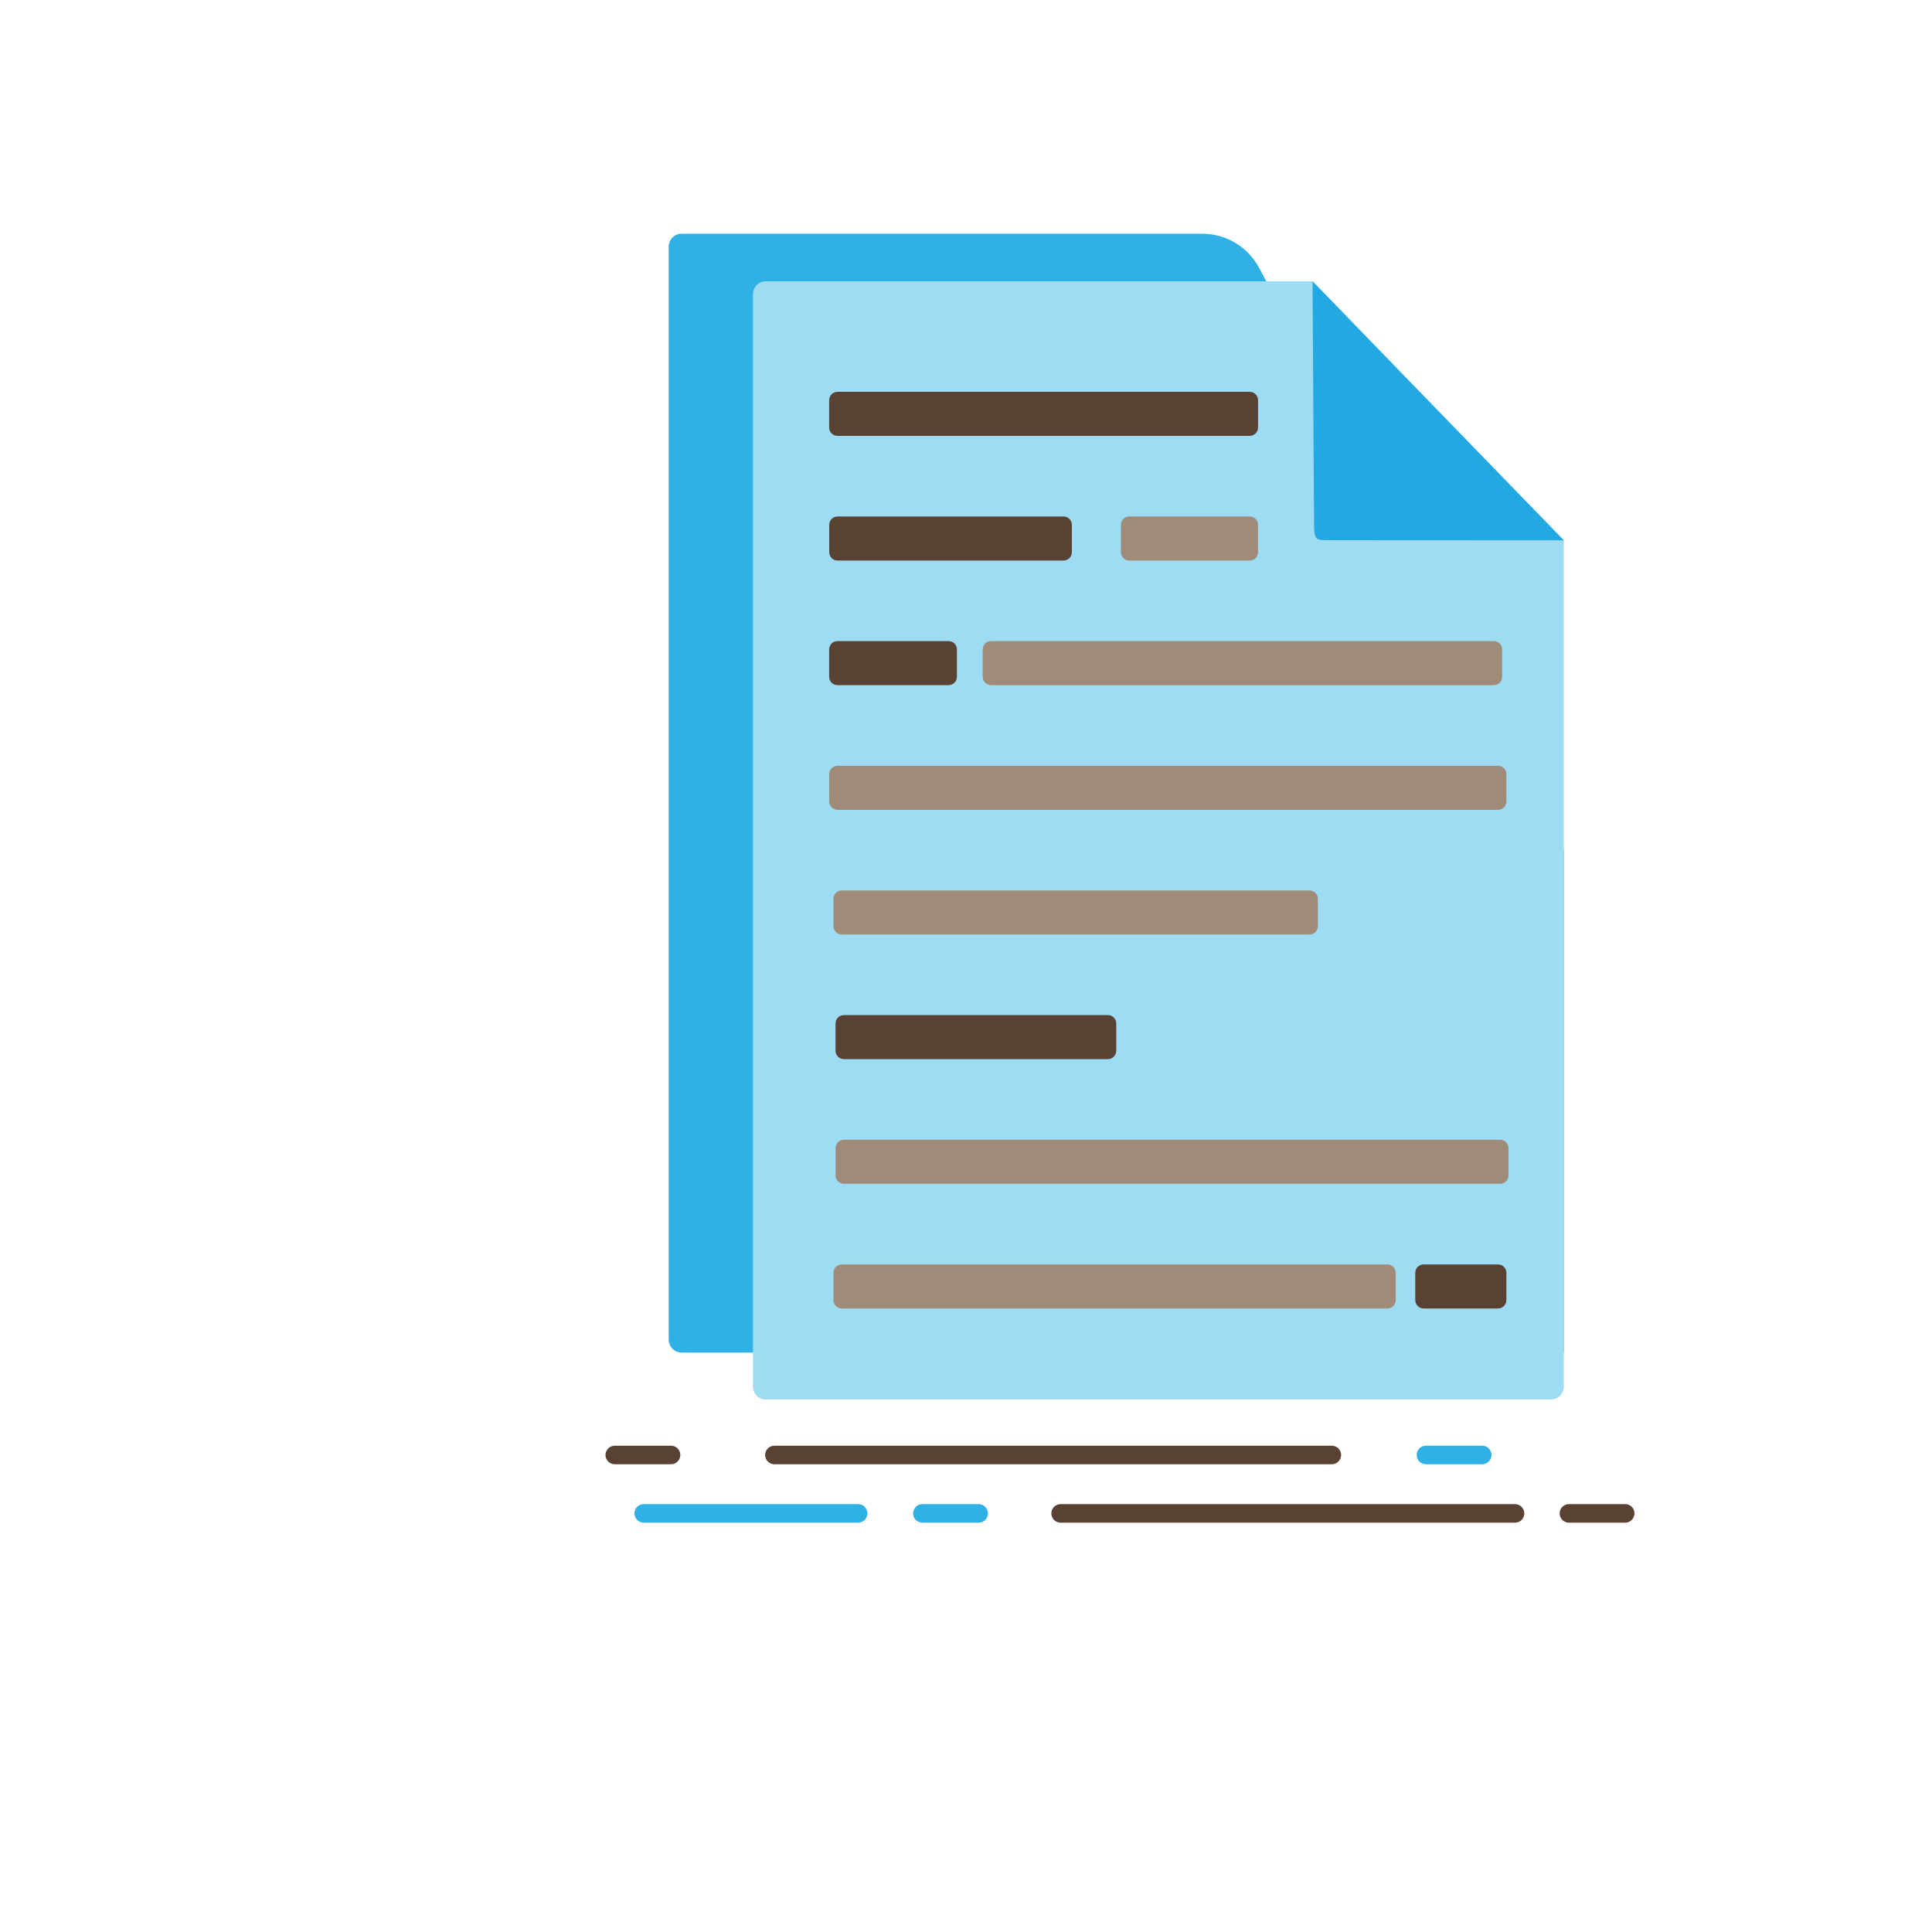 <?xml version="1.0" encoding="utf-8"?>
<!-- Generator: Adobe Illustrator 26.0.0, SVG Export Plug-In . SVG Version: 6.00 Build 0)  -->
<svg version="1.1" id="Layer_1" xmlns="http://www.w3.org/2000/svg" xmlns:xlink="http://www.w3.org/1999/xlink" x="0px" y="0px"
	 viewBox="0 0 3000 3000" style="enable-background:new 0 0 3000 3000;" xml:space="preserve">
<style type="text/css">
	.st0{fill:#594134;}
	.st1{fill:#30B1E6;}
	.st2{fill:#9EDCF4;}
	.st3{fill:#23A9E1;}
	.st4{fill:#A08B78;}
	.st5{display:none;}
	.st6{display:inline;fill:#A08B78;}
	.st7{display:inline;fill:#CFEBF6;}
	.st8{display:inline;fill:#594134;}
	.st9{display:inline;fill:#31AAE1;}
</style>
<g>
	<g>
		<path class="st0" d="M2068.1,2273.7h-865.6c-7.9,0-14.4-6.4-14.4-14.4v0c0-7.9,6.4-14.4,14.4-14.4h865.6c7.9,0,14.4,6.4,14.4,14.4
			v0C2082.4,2267.2,2076,2273.7,2068.1,2273.7z"/>
	</g>
	<g>
		<path class="st0" d="M2352.5,2364.4h-705.6c-7.9,0-14.4-6.4-14.4-14.4l0,0c0-7.9,6.4-14.4,14.4-14.4h705.6
			c7.9,0,14.4,6.4,14.4,14.4l0,0C2366.9,2358,2360.4,2364.4,2352.5,2364.4z"/>
	</g>
	<g>
		<path class="st0" d="M2523.6,2364.4h-87.4c-7.9,0-14.4-6.4-14.4-14.4l0,0c0-7.9,6.4-14.4,14.4-14.4h87.4c7.9,0,14.4,6.4,14.4,14.4
			l0,0C2537.9,2358,2531.5,2364.4,2523.6,2364.4z"/>
	</g>
	<path class="st1" d="M2301.6,2273.7h-87.4c-7.9,0-14.4-6.4-14.4-14.4v0c0-7.9,6.4-14.4,14.4-14.4h87.4c7.9,0,14.4,6.4,14.4,14.4v0
		C2315.9,2267.2,2309.5,2273.7,2301.6,2273.7z"/>
	<path class="st1" d="M1519.7,2364.4h-87.4c-7.9,0-14.4-6.4-14.4-14.4l0,0c0-7.9,6.4-14.4,14.4-14.4h87.4c7.9,0,14.4,6.4,14.4,14.4
		l0,0C1534,2358,1527.6,2364.4,1519.7,2364.4z"/>
	<g>
		<path class="st0" d="M1042,2273.7h-87.4c-7.9,0-14.4-6.4-14.4-14.4v0c0-7.9,6.4-14.4,14.4-14.4h87.4c7.9,0,14.4,6.4,14.4,14.4v0
			C1056.3,2267.2,1049.9,2273.7,1042,2273.7z"/>
	</g>
	<path class="st1" d="M1332.5,2364.4h-333c-7.9,0-14.4-6.4-14.4-14.4l0,0c0-7.9,6.4-14.4,14.4-14.4h333c7.9,0,14.4,6.4,14.4,14.4
		l0,0C1346.8,2358,1340.4,2364.4,1332.5,2364.4z"/>
</g>
<g>
	<path class="st1" d="M2428.3,2100.3H1058.4c-11,0-20-9-20-20V382.9c0-11,9-20,20-20h808.4c36.9,0,70.8,20.3,88.2,52.8l461.5,862.9
		c7.8,14.5,11.8,30.7,11.8,47.2V2100.3z"/>
	<path class="st2" d="M2217.8,622.2L2428.3,839v1314.2c0,11-8.8,19.9-19.7,19.9H1188.9c-10.9,0-19.7-8.9-19.7-19.9V456.7
		c0-11,8.8-19.9,19.7-19.9h849.9L2217.8,622.2z"/>
	<path class="st3" d="M2428.3,839l-363.6-0.2c-24.3,0-24.3,0-24.3-33.8l-2.3-368.1L2428.3,839z"/>
</g>
<g>
	<path class="st0" d="M1940.5,676.8h-640c-7.2,0-13-5.8-13-13v-42.4c0-7.2,5.8-13,13-13h640c7.2,0,13,5.8,13,13v42.4
		C1953.5,671,1947.7,676.8,1940.5,676.8z"/>
</g>
<g>
	<path class="st0" d="M1651.4,870.4h-350.8c-7.2,0-13-5.8-13-13V815c0-7.2,5.8-13,13-13h350.8c7.2,0,13,5.8,13,13v42.4
		C1664.4,864.6,1658.6,870.4,1651.4,870.4z"/>
</g>
<g>
	<path class="st0" d="M1472.9,1063.9h-172.4c-7.2,0-13-5.8-13-13v-42.4c0-7.2,5.8-13,13-13h172.4c7.2,0,13,5.8,13,13v42.4
		C1485.9,1058.1,1480.1,1063.9,1472.9,1063.9z"/>
</g>
<g>
	<path class="st4" d="M1940.5,870.4h-187c-7.2,0-13-5.8-13-13V815c0-7.2,5.8-13,13-13h187c7.2,0,13,5.8,13,13v42.4
		C1953.5,864.6,1947.7,870.4,1940.5,870.4z"/>
</g>
<g>
	<path class="st4" d="M2319.5,1063.9h-780.6c-7.2,0-13-5.8-13-13v-42.4c0-7.2,5.8-13,13-13h780.6c7.2,0,13,5.8,13,13v42.4
		C2332.5,1058.1,2326.7,1063.9,2319.5,1063.9z"/>
</g>
<g>
	<path class="st4" d="M2326.1,1257.5H1300.6c-7.2,0-13-5.8-13-13v-42.4c0-7.2,5.8-13,13-13h1025.5c7.2,0,13,5.8,13,13v42.4
		C2339.1,1251.7,2333.3,1257.5,2326.1,1257.5z"/>
</g>
<g>
	<path class="st4" d="M2033.4,1451.1h-726.2c-7.2,0-13-5.8-13-13v-42.4c0-7.2,5.8-13,13-13h726.2c7.2,0,13,5.8,13,13v42.4
		C2046.4,1445.2,2040.6,1451.1,2033.4,1451.1z"/>
</g>
<g>
	<path class="st0" d="M1720.3,1644.6h-409.9c-7.2,0-13-5.8-13-13v-42.4c0-7.2,5.8-13,13-13h409.9c7.2,0,13,5.8,13,13v42.4
		C1733.3,1638.8,1727.5,1644.6,1720.3,1644.6z"/>
</g>
<g>
	<path class="st4" d="M2329.4,1838.2H1310.5c-7.2,0-13-5.8-13-13v-42.4c0-7.2,5.8-13,13-13h1018.9c7.2,0,13,5.8,13,13v42.4
		C2342.4,1832.4,2336.6,1838.2,2329.4,1838.2z"/>
</g>
<g>
	<path class="st0" d="M2210.6,2031.8h115.5c7.2,0,13-5.8,13-13v-42.4c0-7.2-5.8-13-13-13h-115.5c-7.2,0-13,5.8-13,13v42.4
		C2197.6,2025.9,2203.4,2031.8,2210.6,2031.8z"/>
</g>
<g>
	<path class="st4" d="M1307.2,2031.8h847.1c7.2,0,13-5.8,13-13v-42.4c0-7.2-5.8-13-13-13h-847.1c-7.2,0-13,5.8-13,13v42.4
		C1294.2,2025.9,1300,2031.8,1307.2,2031.8z"/>
</g>
<g class="st5">
	<path class="st6" d="M-1299.4,795.8h-410.3c-27.6,0-50-22.4-50-50V335.6c0-27.6,22.4-50,50-50h410.3c27.6,0,50,22.4,50,50v410.3
		C-1249.4,773.4-1271.8,795.8-1299.4,795.8z"/>
</g>
<g class="st5">
	<path class="st7" d="M-1299.4,1775.5h-410.3c-27.6,0-50-22.4-50-50v-410.3c0-27.6,22.4-50,50-50h410.3c27.6,0,50,22.4,50,50v410.3
		C-1249.4,1753.1-1271.8,1775.5-1299.4,1775.5z"/>
</g>
<g class="st5">
	<path class="st8" d="M-730,1265.3h410.3c27.6,0,50,22.4,50,50v410.3c0,27.6-22.4,50-50,50H-730c-27.6,0-50-22.4-50-50v-410.3
		C-780,1287.7-757.6,1265.3-730,1265.3z"/>
</g>
<g class="st5">
	<path class="st9" d="M-730,285.6h410.3c27.6,0,50,22.4,50,50v410.3c0,27.6-22.4,50-50,50H-730c-27.6,0-50-22.4-50-50V335.6
		C-780,307.9-757.6,285.6-730,285.6z"/>
</g>
</svg>
